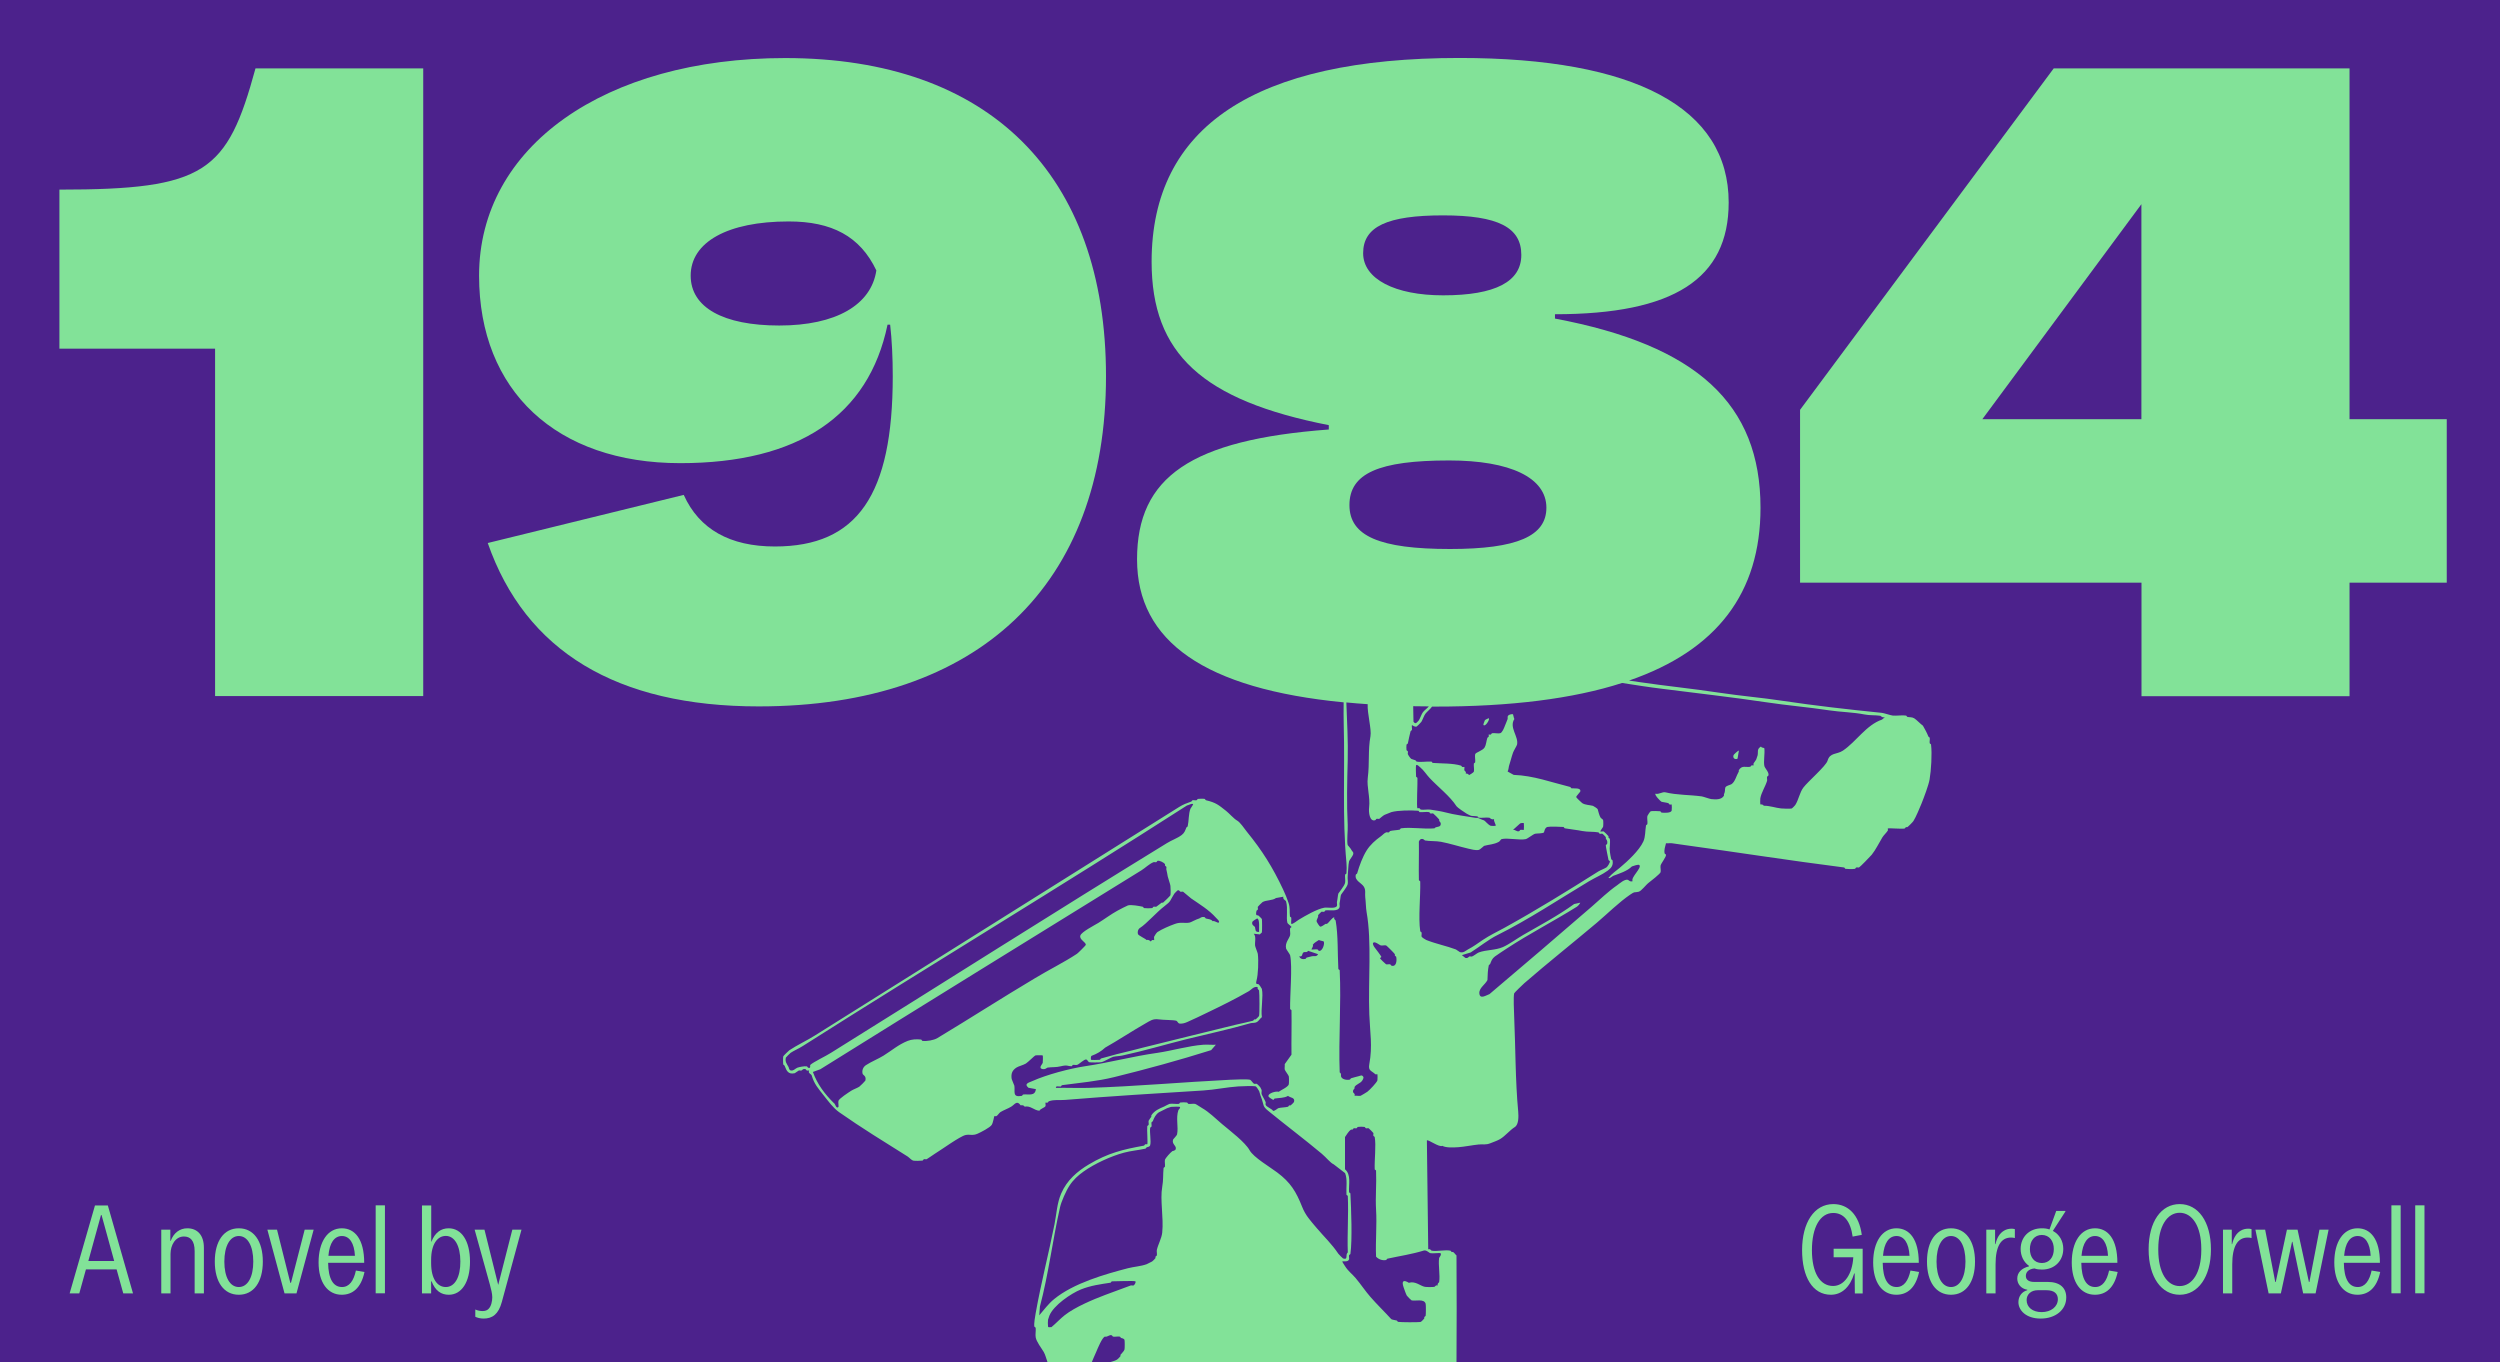 <svg xml:space="preserve" style="enable-background:new 0 0 2592 1412.6;" viewBox="0 0 2592 1412.6" y="0px" x="0px" xmlns:xlink="http://www.w3.org/1999/xlink" xmlns="http://www.w3.org/2000/svg" id="Calque_1" version="1.0">
<style type="text/css">
	.st0{fill:#4C228C;}
	.st1{fill:#82E298;}
</style>
<rect height="1412.6" width="2592" class="st0"></rect>
<g>
	<path d="M2002.1,771.9c-0.1-0.5-1.3-0.9-1.4-1.4c-0.3-1.7,0.4-4,0-5.6c-0.1-0.5-1.2-0.8-1.4-1.4
		c-1.6-4.1-3.7-7.7-5.6-11.1c-2.7-1.9-6.6-6.2-9.1-7.7c-2.4-1.4-4.7-0.9-7-1.4c-0.5-0.1-0.9-1.3-1.4-1.4c-4.2-0.6-9.5,0.4-13.9,0
		c-2-0.2-9.1-2.6-11.1-2.8c-34.6-3.5-69.1-7.4-103.1-12.5c-21.7-3.3-43.8-5.1-65.5-8.4c-27.7-4.2-55.9-7-83.6-11.1
		c-3.3-0.5-6.7-1-10-1.5c91.3-31.5,136.3-91,136.3-179.1c0-107.9-66-168.5-213.1-196.2v-4.5c123,0,180.1-36.6,180.1-115.9
		c0-98.1-97.2-149.8-279.1-149.8c-212.2,0-319.2,71.3-319.2,211.3c0,95.4,52.6,143.6,183.7,169.4v4.5
		c-142.7,10.7-198.8,49-198.8,134.6c0,85.4,70.6,134.3,214.2,148.3c-0.1,8-0.1,16.1,0.1,24.1c1.3,46.4-1.6,95.7,2.8,142.1
		c0.3,3.1,0.3,8,0,11.1c0,0.5-1.3,0.9-1.4,1.4c-0.3,2.6,0.5,6,0,8.4c-0.7,3.3-6.8,10.5-7,11.1c-0.6,2.1-0.7,5.4-1.4,8.4
		c-0.3,1.2,0.3,3,0,4.2c-1,3.6-10,1.5-13.2,2.1c-7.6,1.4-19.4,8.2-26.5,12.5c-1.3,0.8-6.7,5.2-7.7,4.2c-0.4-0.4,0.2-4.7,0-6.3
		c-0.1-0.5-1.3-0.9-1.4-1.4c-0.6-5.7,0.4-8.2-1.4-13.9c-1.2-3.7-3.8-10.2-5.6-13.9c-11-23.3-21.5-40.1-37.6-59.9
		c-3.2-4-6.8-9.8-10.4-11.8c-2.9-1.6-8.2-7.5-11.1-9.8c-7.9-6.2-10.4-8.6-20.9-11.1c-0.6-0.1-0.9-1.3-1.4-1.4c-1.6-0.3-5.3-0.2-7,0
		c-0.5,0.1-0.9,1.3-1.4,1.4c-1.3,0.3-3-0.3-4.2,0c-0.5,0.2-0.8,1.2-1.4,1.4c-4.1,1.4-8.6,3.1-12.5,5.6
		c-126.7,79.6-250.6,157.3-377.6,236.9c-8.2,5.2-18.2,9.8-26.5,15.3c-0.8,0.6-6.2,5.8-6.3,6.3c-0.3,1.1-0.3,7.1,0,8.4
		c0.1,0.5,1.2,0.8,1.4,1.4c2.1,5.3,3.7,9.2,10.5,7.7c0.5-0.1,3.4-2.5,4.2-2.8c0.8-0.3,1.9,0.3,2.8,0c0.7-0.2,1.5-2.2,4.2-1.4
		c0.5,0.2,0.8,1.2,1.4,1.4c0.8,0.3,1.8-0.2,2.1,0c0.3,0.3-0.4,1.4,0,2.1c0.5,1,2.6,2.1,2.8,2.8c2.7,9.2,6.7,13.5,12.5,20.9
		c4.8,6,9.8,13,16,17.4c22.6,15.9,47.7,31.3,71.1,46c1.3,0.8,4,3.8,5.6,4.2c1.7,0.4,8,0.3,9.8,0c0.5-0.1,0.8-1.2,1.4-1.4
		c0.8-0.3,1.9,0.2,2.8,0c0.5-0.1,6.9-4.7,8.4-5.6c6.6-4,26.3-18.3,32-19.5c4.5-1,7.2,1,12.5-1.4c3.2-1.4,12.8-6.3,14.6-9.1
		c1.5-2.3,2.4-8.7,2.8-9.1c0.3-0.3,1.4,0.4,2.1,0c1.4-0.8,2.7-3.2,4.2-4.2c3-1.9,8.1-3.7,11.1-5.6c3.8-2.3,5.8-7,9.8-1.4
		c1.9-0.2,3.1-0.2,4.2,1.4c5.9-1.4,9.9,4,15.3,4.2c1-2.2,5.8-3.2,6.3-4.9c0.3-1-0.3-3.2,0-3.5c0.2-0.2,1.3,0.3,2.1,0
		c0.6-0.2,0.8-1.2,1.4-1.4c5.5-2,10.8-0.9,16.7-1.4c47.5-3.9,95.3-6.8,143.5-9.8c11.5-0.7,24.9-3.5,36.2-4.2
		c3.7-0.2,15.4-0.7,18.1,0c0.6,0.2,3.3,4.3,3.5,4.9c1,3.8,1.6,5,2.8,8.4c2,5.7,0.7,7.3,6.3,11.8c18.2,14.9,37.9,29.7,55.7,44.6
		c4.8,4,9,9.6,12.5,11.1l11.8,9.1c2.6,6.5,1,14.8,1.4,22.3c0,0.5,1.4,0.9,1.4,1.4c0.9,19.3-0.7,39.2,0,58.5c-3,2.6,0.9,8-4.9,6.3
		c-0.3-0.1-4.4-4.2-4.9-4.9c-6.7-10.1-14.6-17.4-22.3-26.5c-6.5-7.7-11.7-13.1-15.3-22.3c-6.2-15.6-11.9-25.1-25.8-35.5
		c-7.4-5.6-24.5-15.6-28.6-23c-4.7-8.4-19.8-19.8-28.6-27.2c-7.1-6-13.2-12.3-20.9-16.7c-1.5-0.8-6-4-7-4.2c-2-0.4-4.8,0.3-7,0
		c-0.5-0.1-0.9-1.3-1.4-1.4c-1.7-0.3-5.3-0.3-7,0c-0.5,0.1-0.9,1.3-1.4,1.4c-3.1,0.3-6.9-0.5-9.8,0c-0.6,0.1-4.5,2.3-5.6,2.8
		c-5,2.1-10.1,4.3-13.2,9.1c-0.2,0.3,0.2,1,0,1.4c-0.6,0.9-2.6,3.6-2.8,4.2c-0.3,1.2,0.3,2.9,0,4.2c-0.1,0.5-1.3,0.9-1.4,1.4
		c-0.5,3.2,0.7,18.1,0,18.8c-0.2,0.2-1.3-0.3-2.1,0c-0.6,0.3-0.9,1.3-1.4,1.4c-21.5,3.9-37.2,7.6-57.1,19.5
		c-12.1,7.2-22.7,16.4-28.6,30c-4.5,10.3-4.8,21.2-7,32.1c-6.1,30.6-14,61.1-19.5,92c-0.6,3.5-1.9,10.7-1.4,13.9
		c0.1,0.5,1.3,0.9,1.4,1.4c0.3,3.1-0.5,6.9,0,9.8c0.9,4.9,5.8,10.9,8.4,15.3c1.7,3,2.7,7.4,4,10.9h45.6c1.3-3.6,3.5-7.9,4.7-10.9
		c1.4-3.3,6.2-15.2,9.1-16c2.7,0.7,4.4-2.2,7-1.4c0.6,0.2,0.9,1.3,1.4,1.4c2.1,0.4,5-0.4,7,0c0.5,0.1,0.8,1.1,1.4,1.4
		c0.7,0.3,3,0.4,3.5,2.1c0.3,1.2,0.3,8.4,0,9.8c-0.3,1.6-3.2,4.2-4.2,5.6c-0.2,0.3,0.2,1.1,0,1.4c-0.7,0.9-2.6,2.9-3.5,3.5
		c-2.3,1.5-6.2,2.2-8.9,3.2h360.8c0.2-37.1,0.3-74.1,0-111.2c-1.2-0.9-2.3-2.8-3.5-3.5c-0.3-0.2-1,0.2-1.4,0
		c-0.6-0.3-0.9-1.3-1.4-1.4c-5.2-1.2-13.9,1-19.5,0c-0.5-0.1-1.2-2.2-3.5-1.4l-1.4-112.9c1.3-1.3,12.7,7.4,16,5.6
		c3.9,2.2,11.7,1.7,16.7,1.4c5.9-0.4,14.9-2.2,20.9-2.8c5.3-0.5,7.4,0.7,12.5-1.4c2.8-1.1,7.3-2.7,9.8-4.2
		c5.5-3.3,9.9-9.1,15.3-12.5c4.1-2.6,3.9-11.1,3.5-16c-3-31.5-2.8-67.1-4.2-98.9c-0.2-4.8-0.9-20.3,0-23.7
		c0.2-0.7,8.9-9.1,10.5-10.5c24.4-21.2,50.2-41.6,75.2-62.7c11.3-9.6,22.9-21.2,34.8-29.3c5-3.4,3.5-1.7,8.4-2.8
		c3.1-0.7,7.4-7.1,11.1-9.8c1.8-1.3,11.4-8.9,11.8-10.5c0.5-1.8-0.4-5,0-7c0.5-2.1,6.1-9.2,5.6-11.1c-0.2-0.6-1.3-0.9-1.4-1.4
		c-0.8-3.6,0.6-7.1,1.4-10.5c2,0.2,4.4-0.3,6.3,0c3,0.5,6.2,0.9,9.8,1.4c56.1,7.7,112,16.5,168.6,23.7c0.5,0.1,0.9,1.3,1.4,1.4
		c2.4,0.3,7.6,0.4,9.8,0c0.5-0.1,0.8-1.2,1.4-1.4c0.8-0.3,1.9,0.2,2.8,0c0.9-0.3,11.8-11.5,13.2-13.2c4.2-5.2,7.6-12.4,11.1-18.1
		c1.2-2,4.5-5.1,5.6-7c0.4-0.7-0.3-1.8,0-2.1c0.7-0.7,14.4,0.7,17.4,0c0.5-0.1,0.8-1.1,1.4-1.4c0.4-0.2,1.1,0.2,1.4,0
		c1-0.6,5.6-5.2,6.3-6.3c2.4-3.6,6.6-13.7,8.4-18.1c2.6-6.5,7.4-19.2,8.4-25.1C2002.2,798.9,2003.3,781.6,2002.1,771.9z
		 M1298.4,955.8c0.2-0.7,4.6-3.5,4.9-3.5c3.1-0.1,1.9,11.5,2.1,13.9c-4.5,0.4-3.5-2.6-4.2-4.9
		C1300.8,960.1,1297.4,959.4,1298.4,955.8z M1294.9,1027.6c2.5-1.4,4.8-5.2,9.1-4.2c-0.8,2.2,1.3,2.9,1.4,3.5
		c0.5,2.9,0.6,24.3,0,26.5c-0.1,0.2-2.9,3.2-3.5,3.5c-0.3,0.2-1-0.2-1.4,0c-0.6,0.3-0.9,1.3-1.4,1.4c-5.8,1.6-12.3,2.8-18.1,4.2
		c-32.1,7.9-64.1,15.7-96.1,23.7c-7.2,1.8-14.7,3.9-22.3,5.6c-6.8,1.5-13.6,3.8-20.9,5.6c-0.6,0.1-0.9,1.3-1.4,1.4
		c-1.3,0.2-8.7,0.3-9.1,0c-0.2-0.2-0.6-3.7,0.7-4.2c5.2-1.9,9.9-4.6,13.9-8.4c13.5-7.6,27.7-17.1,41.8-25.1c5-2.8,7.6-5.1,13.9-4.2
		c4.9,0.7,14.9,0.5,18.1,1.4c0.8,0.2,2,2.6,2.8,2.8c2.6,0.7,6.2-0.4,8.4-1.4c6.9-3,14.3-6.6,20.9-9.8
		C1266.5,1042.8,1280.7,1035.8,1294.9,1027.6z M1260.8,951.6c0.8,0.9,4.2,3.6,2.8,4.9c-1,0.9-4.4-2.3-6.3-1.4
		c-1.7-2.3-4.8-2.1-7-2.8c-0.6-0.2-0.9-1.3-1.4-1.4c-3.4-0.8-4.4,1.1-5.6,1.4c-3.5,1-8.1,3.8-9.8,4.2c-5.2,1.1-9-0.9-15.3,1.4
		c-5.6,2-13.3,5.3-18.1,8.4c-0.9,0.6-3.2,4-3.5,4.9c-0.3,1,0.3,3.2,0,3.5c-0.2,0.2-1.3-0.3-2.1,0c-0.6,0.2-1,1.4-1.4,1.4
		c-0.2,0-2.1-2.4-4.2-1.4c-1.2-1.5-8.6-4.7-9.1-6.3c-0.6-2.3,0-4.9,2.1-6.3c6.6-4.1,17.2-16.3,25.1-22.3c8-6.1,5.6-5.7,10.5-13.2
		c0.4-0.6,3.2-3.4,3.5-3.5c1.8-0.5,2.1,1.2,2.8,1.4c0.8,0.3,1.9-0.2,2.8,0c0.5,0.2,6.8,5.9,8.4,7
		C1243.4,937.3,1253.6,943.4,1260.8,951.6z M840,1104.2c-0.2,0.2,0.9,4.1-2.1,2.8c-0.6-0.3-0.9-1.3-1.4-1.4
		c-2.4-0.4-7.6,0.6-9.8,1.4c-2.1,0.8-4.1,3.6-7,2.8c-1.7-0.5-1.8-3-2.1-3.5c-1.8-3.2-3.9-5.6-2.8-9.8c0.1-0.3,4.2-4.4,4.9-4.9
		c3.4-2.3,9-4.7,12.5-7c132.3-84,266-164.4,398.5-249.5c1.6-0.1,4.9-2.5,6.3-1.4c0.4,0.4-2.5,4.1-2.8,4.9c-2,5.5-1.5,12.3-2.8,18.1
		c-0.1,0.5-1.2,0.8-1.4,1.4c-1.3,3.2-1.9,5.4-4.9,7.7c-4.3,3.3-10.4,5.3-15.3,8.4c-116.9,71.7-231.8,144.8-348.3,217.4
		C856.6,1094.8,843,1101.2,840,1104.2z M971.7,1076.4c-3.4,2-10.8,3.4-15.3,2.8c-0.5-0.1-0.9-1.3-1.4-1.4c-5.1-0.5-9.6-0.3-13.9,1.4
		c-9.6,3.8-16.4,9.9-25.1,15.3c-5.3,3.3-12.8,6.3-18.1,9.8c-3,1.9-4.5,5.5-3.5,9.1c0.4,1.3,4.1,2.2,2.8,7c-0.1,0.4-5.4,5.7-6.3,6.3
		c-2,1.3-6.2,2.8-8.4,4.2c-2.7,1.8-12.6,8.1-13.2,10.5c-0.4,1.5,0.4,5.8,0,6.3c-2.4,2.5-3.1-3.4-4.9-4.2c-9.4-9.3-17-19.4-21.6-32.1
		l7.7-2.8c110.2-68.8,221.4-137.3,333-206.3c4-2.5,8.1-6.7,12.5-8.4c0.8-0.3,1.9,0.3,2.8,0c0.6-0.2,0.8-1.2,1.4-1.4
		c1.9-0.6,6.5,1.7,7.7,3.5c0.2,0.3-0.2,1,0,1.4c0.3,0.6,1.2,0.8,1.4,1.4c0.3,0.8-0.3,1.9,0,2.8c0.8,2.9,0.8,4.1,1.4,7
		c0.4,2,2.6,8,2.8,9.8c0.2,2,0.4,8.2,0,9.8c-0.1,0.5-6.7,7-7.7,7.7c-0.3,0.2-1.1-0.2-1.4,0c-1.2,0.8-5.2,4.1-5.6,4.2
		c-0.9,0.2-2-0.3-2.8,0c-0.6,0.2-0.9,1.3-1.4,1.4c-1.8,0.3-6.5,0.3-8.4,0c-0.5-0.1-0.9-1.3-1.4-1.4c-3.9-0.8-11.4-2.3-15.3-1.4
		c-0.6,0.1-9.6,4.7-11.1,5.6c-6.4,3.5-13.5,8.8-19.5,12.5c-3.9,2.4-17.7,9.4-18.8,13.2c-1.3,4.4,6.3,6.9,5.6,9.8
		c-0.2,0.6-8,8.4-9.1,9.1c-13.1,8.7-29.7,16.9-43.2,25.1C1039.3,1034.3,1005.9,1055.8,971.7,1076.4z M1341.6,1142.6
		c-0.1,0.3-2.9,3.2-3.5,3.5c-0.3,0.2-1-0.2-1.4,0c-0.6,0.3-0.9,1.3-1.4,1.4c-2.5,0.7-7.2,0.7-9.8,1.4c-1,0.3-4,3.3-5.6,2.8
		c-1.4-2.3-7-4-7.7-6.3c-0.3-0.9,0.3-2,0-2.8c-0.8-2.1-3.7-6.7-4.2-8.4c-0.3-1.2,0.3-3,0-4.2c0-0.2-1.2-2.5-1.4-2.8
		c-0.3-0.5-3.2-3.4-3.5-3.5c-0.9-0.2-1.9,0.2-2.8,0c-1-0.3-3.2-3.9-4.2-4.2c-3-0.8-16.7-0.2-20.9,0c-48.5,2.4-97.8,6.9-146.3,8.4
		c-11.4,0.3-22.8-0.2-34.1,0c-0.3-2.6,3.1-1.1,4.9-1.4c0.5-0.1,0.9-1.3,1.4-1.4c18.6-2.5,36.6-4,54.3-8.4
		c33.6-8.3,66.6-17.3,100.3-27.9l4.9-5.6c-4.4,0.2-8.9-0.3-13.2,0c-15.6,1.2-32.2,6.2-47.4,8.4c-25.7,3.6-49.5,10.1-75.2,13.9
		c-15.8,2.4-39.6,8.7-54.3,15.3c-3.4,1.6-9.3,2.6-4.2,7l7.7,1.4c-0.8,7.8-8,4.9-13.2,5.6c-0.5,0.1-0.9,1.3-1.4,1.4
		c-10.1,1.8-6.8-4.3-7.7-10.5c-0.1-0.7-2.7-6.2-2.8-7c-0.8-5.3,0.4-8.9,4.9-11.8c2.1-1.4,7.1-2.6,9.8-4.2c2.1-1.3,9.1-8.2,9.8-8.4
		c0.9-0.3,7.4-0.3,7.7,0s0.2,6.6,0,7.7c-0.2,1.1-4.7,5.2-0.7,6.3c3.3,0.9,5-1.3,5.6-1.4c4.9-0.7,8.8-0.1,13.9-1.4c7-1.7,7,0,11.1,0
		c0.5,0,0.9-1.3,1.4-1.4c1.3-0.2,3,0.3,4.2,0c2.4-0.6,7.4-6.2,9.8-5.6c0.8,0.2,2,2.6,2.8,2.8c1.5,0.4,10.7,0.3,12.5,0
		c3.1-0.5,10.1-5,12.5-5.6c3.1-0.7,6.2-0.6,9.8-1.4c22.6-4.9,43.7-11.2,65.5-16.7c22.5-5.6,44.8-10.3,66.9-16.7
		c1.9-0.6,4.5,0.1,7-1.4c1.6-1,3.2-3.7,4.9-4.9c-1.2-8.5,1.7-21.5,0-29.3c-0.1-0.5-2.7-4.4-3.5-4.9c-0.9-0.5-3.3,1-2.1-3.5
		c1.8-6.5,2.3-20.4,1.4-27.9c-0.1-1.1-2.7-7.3-2.8-8.4c-0.5-4,1.4-9.4-1.4-12.5l6.3,0.7c0.5-0.8,1.9-1.5,2.1-2.1
		c0.3-1.2,0.3-12.7,0-13.9c-0.1-0.2-3-3.2-3.5-3.5c-1.4-0.8-3.3,1-2.1-4.9c0.1-0.5,1.2-0.8,1.4-1.4c0.3-0.8-0.2-1.9,0-2.8
		c0.1-0.3,4.2-4.5,4.9-4.9c3.7-2.2,10.4-1.5,13.9-4.2l7.7-1.4c-1,2.7,2.5,3.7,2.8,4.9c2.1,7.5-0.1,16.7,1.4,22.3
		c0.3,0.9,4.2,3.5,4.2,4.2c0,0.5-1.3,0.9-1.4,1.4c-0.4,2.1,0.4,5,0,7c-0.8,3.7-5.5,7.8-4.2,13.9c0.3,1.2,3.9,5.8,4.2,7
		c2.5,11.8-0.3,41.5,0,55.7c0,0.5,1.4,0.9,1.4,1.4c0.3,15.3-0.2,30.7,0,46l-7,9.8c0.2,1.8-0.3,4,0,5.6c0.3,1.2,3.9,5.8,4.2,7
		c0.3,1.3,0.3,7.2,0,8.4c-0.8,2.8-8.1,5.9-10.5,7.7c-2.4-1-11.6,1.5-10.5,4.9c0.2,0.7,4.6,3.5,4.9,3.5c0.5,0,0.9-1.3,1.4-1.4
		c4.6-0.8,10.1-0.4,13.9-2.8C1337.7,1138.3,1343.1,1137.7,1341.6,1142.6z M1175.1,1332.8c-0.9,0.2-2-0.3-2.8,0
		c-8.5,3.1-17.8,6.5-26.5,9.8c-12.7,4.8-31,12.5-41.8,20.9c-4.5,3.5-9.4,8.8-13.9,12.5c-1.3-0.2-3.3,0.7-3.5-0.7
		c-0.2-1.8-0.3-5.3,0-7c0-0.2,1.2-3.6,1.4-4.2c4.2-10.6,22.3-23,32.7-27.2c10.2-4.1,20.2-5.4,30.7-7c0.5-0.1,0.9-1.4,1.4-1.4
		c3.6,0,23.5-0.8,24.4,0C1178,1329.3,1176.3,1332.5,1175.1,1332.8z M1221.8,1150.9c-2.9,8.3,0.2,17.5-1.4,25.1
		c-0.3,1.5-4.1,5.1-4.2,5.6c-1.4,4.9,3.8,6.2,2.8,9.8c-0.5,1.7-3.2,1.9-3.5,2.1c-2,1.4-7.3,7.3-7.7,9.1c-0.4,2,0.3,4.8,0,7
		c-0.1,0.5-1.3,0.9-1.4,1.4c-0.7,7.2-0.1,12.3-1.4,19.5c-2.4,13.7,1.6,31.8,0,47.4c-0.6,6-4.4,12.5-5.6,18.1c-0.3,1.7,0.4,4,0,5.6
		c-0.1,0.5-1.1,0.8-1.4,1.4c-0.2,0.4,0.2,1.1,0,1.4c-0.4,0.7-2.8,3-3.5,3.5c-0.5,0.3-4.8,2.5-5.6,2.8c-5.9,2.2-13.3,2.6-19.5,4.2
		c-23.4,6.1-56.3,15.4-76.6,32.1c-5.9,4.8-10.6,11.3-15.3,16.7l0.7-9.1c9-33.8,13.1-68.8,20.9-103.1c1.3-5.7,6.2-16.9,9.8-22.3
		c3.8-5.9,8.9-10.6,14.6-14.6c11.3-8.1,28.6-16,41.8-19.5c7.3-2,14.8-2.5,22.3-4.2c0.5-0.1,0.8-1.1,1.4-1.4c0.7-0.3,3-0.4,3.5-2.1
		c1.2-4.2-0.7-13,0-18.1c0.1-0.5,1.3-0.8,1.4-1.4c0.3-1.3-0.3-3,0-4.2c0.1-0.5,1.2-0.8,1.4-1.4c1.3-3.5,3-6.9,6.3-9.1
		c0.8-0.5,7.2-3.7,8.4-4.2c0.8-0.3,3.9-1.4,4.2-1.4c1.3-0.2,8.7-0.3,9.1,0C1224.3,1148.5,1221.9,1150.6,1221.8,1150.9z
		 M1465.2,732.2c5.3,0.1,10.8,0.2,16.2,0.2c-1.7,2.1-4.5,3.9-6.1,6c-1.5,2-2.8,6.1-4.2,8.4c-0.4,0.6-2.2,2.4-2.8,2.8
		c-1.4,0.8-2.8-1.2-2.8-1.4C1465.6,744.7,1465.1,737.4,1465.2,732.2z M1496.2,223.3c57.1,0,81.1,12.5,81.1,41
		c0,27.6-26.7,41.9-81.1,41.9c-49.9,0-82.9-16.9-82.9-43.7C1413.3,234.9,1438.3,223.3,1496.2,223.3z M1502.5,477.4
		c63.3,0,100.8,17.8,100.8,49c0,29.4-30.3,42.8-99.9,42.8c-73.1,0-104.3-13.4-104.3-45.5C1399.1,490.8,1429.4,477.4,1502.5,477.4z
		 M1360.4,991.4c-1.6,0.4-3.6,0.9-5.6,1.4c-0.5,0.1-0.8,1.3-1.4,1.4c-2.5,0.6-5.6,0.1-6.3-2.8c4,1.3,2.3-3.5,4.9-4.2
		c1.4-0.4,3,0.7,4.2-1.4l10.4,3.5C1364.9,992.4,1362.6,990.9,1360.4,991.4z M1367.4,985.8c-0.6-0.2-0.9-1.3-1.4-1.4
		c-1.6-0.4-5.8,0.4-6.3,0c-0.3-0.3,2.4-3.2,1.4-4.9c1.8-2.5,4.2-3.3,6.3-4.9c1,0.6,4.7,1.2,4.9,1.4
		C1373.9,977.7,1371.2,986.8,1367.4,985.8z M1390.4,1116.1c-0.4-1.4,0.7-3-1.4-4.2c-1.3-35,1.7-71.1,0-105.9c0-0.5-1.4-0.9-1.4-1.4
		c-0.9-16.2-0.1-34.8-2.8-50.2c-0.1-0.5-2.2-1.2-1.4-3.5c-3.1,1.2-5.1,5.3-7.7,7c-0.3,0.2-1-0.2-1.4,0c-1.4,0.8-4.2,3.2-5.6,2.8
		c-0.6-0.2-3.3-4.2-3.5-4.9c-0.8-2.6,2.1-4.3,1.4-7c0.1-0.2,3.2-3.4,3.5-3.5c0.9-0.2,2,0.3,2.8,0c0.6-0.2,0.9-1.3,1.4-1.4
		c3.9-0.7,13.2,1.8,14.6-3.5c0.3-1.2-0.3-2.9,0-4.2c0.7-2.9,0.8-6.2,1.4-8.4c0.2-0.7,6.2-7.8,7-11.1c0.5-2.3-0.3-5.8,0-8.4
		c0.5-4.1,0.5-11.2,1.4-15.3c0.3-1.2,3.8-5.5,4.2-7c0.8-2.7-0.9-3.1-1.4-4.2c-1.1-2.4-4.1-5.2-4.2-5.6c-1.1-4.1,0.3-15.5,0-20.9
		c-1.1-22.1-0.6-44.9,0-66.9c0.5-20.3-0.7-40.1-1.4-60.1c7.2,0.7,14.6,1.3,22.1,1.8c-0.5,9.6,4.2,26.1,2.9,33.2
		c-2.7,14.8-0.8,27.7-2.8,43.2c-1.2,9.3,2.7,20.1,1.4,30.7c-0.6,4.4,0.3,15.1,6.3,13.2c0.6-0.2,0.8-1.2,1.4-1.4
		c0.8-0.3,1.9,0.2,2.8,0c0.4-0.1,3.9-3.5,5.6-4.2c0.9-0.4,6.3-2.6,7-2.8c6.9-1.9,20-2,27.9-1.4c0.5,0,0.9,1.3,1.4,1.4
		c3.1,0.3,6.9-0.5,9.8,0c0.5,0.1,0.8,1.2,1.4,1.4c0.8,0.3,1.9-0.3,2.8,0c0.4,0.1,5.8,5.5,6.3,6.3c0.2,0.3-0.2,1,0,1.4
		c0.5,1.1,2.1,1.5,1.4,4.2c-0.7,2.6-5,1.4-6.3,3.5c-10.8,1.1-24.4-1.5-34.8,0c-0.5,0.1-0.9,1.3-1.4,1.4c-2.8,0.6-7.2,0.7-9.8,1.4
		c-0.5,0.2-0.8,1.2-1.4,1.4c-0.9,0.3-2-0.3-2.8,0c-2.1,0.8-3.8,3-5.6,4.2c-5.5,3.9-11,8.8-14.6,14.6c-4.2,6.7-7.5,15.7-9.8,23.7
		c-0.2,0.6-1.3,0.9-1.4,1.4c-1.5,6.2,5.8,8.3,8.4,12.5c2.2,3.7,0.9,7.1,1.4,11.1c0.6,4.4,0.6,10.7,1.4,15.3
		c5.5,30.6,1.5,71.5,2.8,105.9c0.7,19.1,3.5,32.5,0,51.6c-1.3,7.1,2,6.5,6.3,10.5c0.7,0.4,1.8-0.3,2.1,0c0.2,0.2,0.2,5.3,0,6.3
		c-0.5,2.1-8,10-10.4,11.8c-0.5,0.4-6.6,4.1-7,4.2c-1.8,0.4-4.3-0.3-6.3,0c0.8-2.3-1.2-2.8-1.4-3.5c-0.8-2.7,0.9-3.1,1.4-4.2
		c0.2-0.4-0.2-1.1,0-1.4c1.7-2.9,5.7-3.6,7.7-6.3c0.7-0.9,2-3.2,1.4-4.2c-1.5-2.5-3-1.1-4.9-0.7c-2.7,0.6-5.1,1.4-7.7,2.1
		c-0.6,0.1-0.9,1.3-1.4,1.4C1396.5,1120.1,1391.3,1119.2,1390.4,1116.1z M1550.6,856.2c-0.2,0.2-4,0.2-4.9,0c-2.4-0.6-6.1-5.3-7-5.6
		c-2.2-0.6-6.6-2.8-7-2.8c-0.8,0,0.1,0.5-2.8,0c-10-1.7-21.1-3-30.7-5.6c-3.2-0.9-10.7-2.2-15.3-2.8c-3.1-0.4-6.9,0.5-9.8,0
		c-0.5-0.1-0.8-1.1-1.4-1.4c-0.8-0.3-1.8,0.2-2.1,0c-1.1-1.1,0.3-26.5,0-31.4c0-0.5-1.3-0.9-1.4-1.4c-0.2-1.9-0.4-11.4,0-11.8
		c1.1-1.2,3.3,1.4,4.2,2.1c4,3.3,6.8,8,9.8,11.1c8.8,9.4,21.3,19,27.9,29.3c0.9,1.4,8.5,6.5,10.5,7.7c5.7,3.4,5.6,2,11.1,2.8
		c0.5,0.1,0.9,1.3,1.4,1.4c3.5,0.4,7.7-0.5,11.1,0c0.4,0.1,2.3,2.5,4.9,1.4C1548.2,851.2,1551.5,855.4,1550.6,856.2z M1425.2,982.3
		c-1-1.3-2.4-3.9-1.4-4.9c1.7-1.7,6.7,2.6,7.7,2.8c1.6,0.4,4.1-0.4,5.6,0c0.6,0.2,8.5,8.1,9.1,9.1c0.2,0.3-0.2,1,0,1.4
		c0.3,0.6,1.3,0.9,1.4,1.4c0.8,3.7,0.2,10.7-4.9,9.1c-0.6-0.2-0.9-1.3-1.4-1.4c-1.2-0.3-3,0.3-4.2,0c-0.4-0.1-6.3-5.8-6.3-6.3
		c0-0.5,1.4-0.9,1.4-1.4C1432.2,991.4,1426.3,983.7,1425.2,982.3z M1483.1,1299.3c2.1,0.5,9.9-0.5,10.4,0c1.5,1.5-1.4,4.6-1.4,4.9
		c-1.1,7.5,1.2,17.8,0,25.1c-0.1,0.5-2.2,1.3-1.4,3.5c-2.2-0.8-2.9,1.3-3.5,1.4c-2,0.3-7.8,0.3-9.8,0c-4.7-0.8-9.9-6.3-16.7-4.2
		c-5.6-3.4-7.6-1.9-5.6,4.2c0.8,2.4,2.6,7.6,3.5,9.1c0.4,0.7,4.5,4.8,4.9,4.9c3.6,1,13.1-2,14.6,3.5c0.4,1.3,0.3,11.1,0,12.5
		c-0.1,0.5-1.1,0.8-1.4,1.4c-0.2,0.4,0.2,1.1,0,1.4c-0.3,0.5-3.2,3.4-3.5,3.5c-2,0.6-21.1,0.5-23.7,0c-0.5-0.1-0.8-1.2-1.4-1.4
		c-1.6-0.5-3.8-0.5-5.6-1.4c-7-7.7-14.8-15.2-21.6-23c-5.2-5.9-10.3-13.6-15.3-19.5c-4-4.7-7.8-7.2-11.1-12.5
		c-0.6-1-3.1-4.6-2.8-4.9c0.5-0.4,6.1,1,7-2.1c0.3-1.2-0.3-2.9,0-4.2c0.1-0.6,1.3-0.9,1.4-1.4c2.1-14.6,0.8-46.9,0-62.7
		c0-0.5-1.4-0.9-1.4-1.4c-0.5-8.2,2.4-18-4.2-23.7v-33.4c1.7-2.2,3.5-6,6.3-7.7c0.3-0.2,1,0.2,1.4,0c0.6-0.3,0.8-1.2,1.4-1.4
		c0.8-0.3,1.9,0.3,2.8,0c0.6-0.2,0.9-1.3,1.4-1.4c1.5-0.3,5.5-0.3,7,0c0.5,0.1,0.8,1.2,1.4,1.4c0.8,0.3,1.9-0.3,2.8,0
		c0.3,0.1,4.8,4.5,4.9,4.9c0.3,0.9-0.3,2,0,2.8c0.2,0.6,1.3,0.9,1.4,1.4c1.6,8.7-0.4,23.7,0,33.4c0,0.5,1.4,0.9,1.4,1.4
		c0.6,14.2-0.8,27.2,0,40.4c1,15.9-0.7,32.7,0,48.8c2.7,2.9,6.6,4.2,10.4,3.5c0.5-0.1,0.8-1.3,1.4-1.4c12.8-2.8,25.3-4.6,37.6-8.4
		C1479,1295.7,1481.5,1299,1483.1,1299.3z M1513.7,987.2c-0.5-0.1-3.4-2.5-4.2-2.8c-9.5-3.6-20.7-5.8-30.7-9.8
		c-0.9-0.3-4.7-2.8-4.9-3.5c-0.3-1.2,0.3-2.9,0-4.2c-0.1-0.6-1.3-0.9-1.4-1.4c-2.1-14.2,0.4-36.2,0-51.6c0-0.5-1.4-0.9-1.4-1.4
		c-0.3-13,0.2-26,0-39c-0.4-1.2,1.3-3.3,2.1-3.5c2.7-0.8,3.8,1.3,4.2,1.4c5,0.9,11.4,0.4,16.7,1.4c9,1.7,18.9,4.9,27.9,7
		c3.2,0.7,7.7,2.1,11.1,1.4c1.5-0.3,5.1-4,5.6-4.2c5.2-1.5,10-1.3,15.3-4.2c1-0.5,2.1-2.6,2.8-2.8c6-1.6,18.5,1.4,25.1,0
		c1.9-0.4,7.8-5.2,9.8-5.6c2-0.4,7.8-0.1,9.1-1.4c0.2-0.2,0.7-4.8,3.5-5.6c2-0.6,14-0.3,16.7,0c0.5,0.1,0.9,1.3,1.4,1.4
		c6.1,1.1,12.2,1.6,18.1,2.8c5.6,1.1,11.7,0.5,16.7,1.4c0.5,0.1,0.8,1.2,1.4,1.4c0.8,0.3,1.9-0.2,2.8,0c0.2,0.1,3.2,2.9,3.5,3.5
		c0.2,0.3-0.2,1,0,1.4c0.8,1.7,2.1,2.4,1.4,5.6c-0.1,0.5-1.2,0.8-1.4,1.4c-0.2,0.8,2.3,12.9,2.8,15.3c0.1,0.5,1.2,0.8,1.4,1.4
		c0.3,1.2-2.3,5.5-3.5,6.3c-2.2,1.4-6.1,2.8-8.4,4.2c-31.5,19.9-65,40.6-97.5,58.5c-8,4.4-15,7.6-22.3,12.5
		c-5.5,3.7-9.7,6.9-15.3,9.8C1519.2,985.9,1517.5,988.1,1513.7,987.2z M1568.7,860.4l7-6.3c0.7-1,4-0.9,4.2-0.7c0.2,0.2,0.2,6.7,0,7
		c-0.3,0.3-2.5-0.3-3.5,0c-0.5,0.1-0.8,1.2-1.4,1.4C1572.4,862.6,1571.2,860,1568.7,860.4z M1951.2,746.1
		c-16.3,5.6-26.6,22.8-40.4,32.1c-6.4,4.3-13.5,1.8-16,10.5c-1.5,5.4-20.4,21.6-25.1,27.9c-3.9,5.2-4.8,12.5-8.4,18.1
		c-0.4,0.6-3.2,3.4-3.5,3.5c-1.7,0.5-8.8,0.2-11.1,0c-5.5-0.5-12.1-3-18.1-2.8c-0.7-1.8-3.4-1.3-3.5-1.4c-0.2-0.2-0.2-5.1,0-6.3
		c1-5.9,5.3-12.4,7-18.1c0.3-1.1-0.3-2.9,0-4.2c0.1-0.5,1.2-0.8,1.4-1.4c1-3.2-3.7-7.4-4.2-9.8c-1-4.8,0.6-12.7,0-18.1
		c-0.1-1.3-2.7-0.2-3.5-2.1c-4.6,2.8-2.7,5.4-3.5,9.1c0,0.2-1.1,3.4-1.4,4.2c-0.3,0.9-2.4,3.3-2.8,4.2c-0.3,0.8,0.2,1.8,0,2.1
		c-0.2,0.2-1.3-0.3-2.1,0c-0.6,0.3-0.9,1.3-1.4,1.4c-4.7,0.8-8.4-1.9-11.8,3.5c-0.2,0.3,0.2,1,0,1.4c-2.6,4.4-3.8,10.7-7.7,13.2
		c-1.5,0.9-5.7,1.5-6.3,3.5c-0.7,2.5,0.2,3.4-1.4,7c-0.2,0.4,0.2,1.1,0,1.4c-2.6,4.3-8.4,4-13.2,3.5c-1.7-0.2-8-2.5-9.8-2.8
		c-12.4-1.7-25.7-1.3-37.6-4.2c-3.5-0.8-6.7,2.4-10.4,1.4c-1.3,1.2,5.4,8.1,6.3,8.4c1.8,0.5,5.3,0.8,7,1.4c0.5,0.2,0.8,1.2,1.4,1.4
		c0.8,0.3,1.8-0.2,2.1,0c0.2,0.2,0.2,5.4,0,6.3c-0.7,2.7-7.7,2.4-10.5,2.1c-0.5-0.1-0.9-1.3-1.4-1.4c-2-0.2-8.2-0.4-9.8,0
		c-0.7,0.2-3.4,4.5-3.5,4.9c-0.5,2.3,0.4,5.8,0,8.4c-0.1,0.5-1.3,0.9-1.4,1.4c-1,5.6-0.5,11.8-2.8,16.7
		c-4.3,9.4-16.4,20.5-24.4,27.2c-4,3.3-8.2,6.1-11.8,10.5c1.4,1,4-1.7,4.9-2.1c6.3-2.4,14.3-4.7,19.5-9.8c1.6-0.5,6.6-2.4,7.7-1.4
		c2.9,2.9-9.2,12.8-7,16.7c-2.7,1-4-1.1-4.9-1.4c-3.2-1-8.5,3.7-11.1,5.6c-9.5,6.6-17.4,14.4-26.5,22.3
		c-34.9,30.2-70.8,60.9-105.9,90.6c-3.6,1.3-9.9,5.7-10.5-0.7c-0.5-5.7,6-9,8.4-13.9c0.1-4.9,0.4-10.8,1.4-15.3
		c0.1-0.5,1.2-0.8,1.4-1.4c1.3-3.2,1.9-5.4,4.9-7.7c3.1-2.3,8.8-5.9,12.5-8.4c23.2-15.2,48.8-28.4,72.5-43.2
		c1.1-0.7,3.1-2.8,3.5-4.2l-6.3,1.4c-16.7,12.1-35.2,21.9-52.9,32.1c-6.2,3.6-14.7,9.8-20.9,12.5c-7.9,3.5-17.3,2.7-25.1,5.6
		c-1.8,0.7-5.1,3.5-7,4.2c-0.8,0.3-1.9-0.3-2.8,0c-0.7,0.2-1.4,2.2-4.2,1.4l-3.5-2.8l9.1-2.8c9.3-5.9,18.4-13.4,27.9-18.1
		c32.6-16.3,63.6-37,94.8-55.7c6.2-3.7,13.8-6.9,19.5-11.1c3.8-2.8,5.8-5.6,4.9-10.5c-0.1-0.5-1.3-0.8-1.4-1.4
		c-1.1-4.9-2-10.2-1.4-13.9c0.2-1.5,0.3-5.6,0-7c-0.1-0.5-1.1-0.8-1.4-1.4c-0.2-0.4,0.2-1.1,0-1.4c-0.4-0.6-4.5-4.8-4.9-4.9
		c-1-0.3-3.1,0.3-3.5,0c-0.5-0.4,2.7-4.3,2.8-4.9c0.3-1.2,0.3-5.9,0-7c-0.2-0.7-2.3-1.8-2.8-2.8c-1.4-2.7-2-5.6-2.8-8.4
		c-0.2-0.7-4.3-3.3-4.9-3.5c-3.4-0.9-7.9-0.8-11.1-2.8c-0.7-0.4-6.3-5.8-6.3-6.3c0-1,4-5.1,4.2-5.6c1.3-4.5-6.9-3.1-9.1-3.5
		c-0.5-0.1-0.8-1.3-1.4-1.4c-19.9-4.9-37.6-11.7-58.5-12.5l-6.3-3.5c1-1.7,1-4.2,1.4-5.6c1.5-4.5,2.6-9.4,4.2-13.9
		c0.6-1.9,3.9-7.1,4.2-8.4c1.8-8.4-8.5-17.8-2.8-26.5c-0.6-1-1.2-4.7-1.4-4.9c-0.4-0.4-3,0-4.2,0.7c-2.2,1.4-1,2.9-1.4,4.2
		c-0.6,2-2.1,5-2.8,7c-0.8,2.1-2.7,7.1-4.9,7.7c-2.1,0.6-5.9-0.4-8.4,0c-0.5,0.1-0.8,1.1-1.4,1.4c-0.8,0.3-1.8-0.2-2.1,0
		c-0.2,0.2,0.3,1.3,0,2.1c-0.2,0.6-1.2,0.8-1.4,1.4c-1,2.8-1.2,7.1-2.8,9.8c-2.1,3.5-9.2,5.1-9.8,7c-0.6,2.1,0.3,5.8,0,8.4
		c-0.1,0.5-1.3,0.9-1.4,1.4c-0.3,2.5,0.6,6.3,0,8.4c-0.2,0.7-4.6,3.5-4.9,3.5c-0.2,0-1.4-2.2-3.5-1.4c0.8-2.3-1.2-2.8-1.4-3.5
		c-0.3-1,0.3-3.2,0-3.5c-0.2-0.2-1.3,0.3-2.1,0c-0.6-0.2-0.9-1.2-1.4-1.4c-8.7-2.6-19.7-2.1-29.3-2.8c-0.5,0-0.9-1.4-1.4-1.4
		c-4.5-0.3-11.5,0.9-15.3,0c-0.5-0.1-0.8-1.2-1.4-1.4c-0.9-0.4-3.6-1-4.2-1.4c-1-0.7-3.1-3.8-3.5-4.9c-0.3-0.8,0.3-1.9,0-2.8
		c-0.2-0.6-1.3-0.9-1.4-1.4c-0.2-1.3-0.2-4.3,0-5.6c0.1-0.5,1.3-0.8,1.4-1.4c0.9-4.1,1.6-8.1,2.8-12.5c0.2-0.6,1.3-0.9,1.4-1.4
		c0.3-1.3-0.4-4.4,0-4.9c0.3-0.4,2.4,2.1,4.9,1.4c0.3-0.1,4.4-4.1,4.9-4.9c1.2-1.9,2.7-6.4,4.2-8.4c1.5-2,4.9-4.6,6.9-7.4
		c1,0,2.1,0,3.1,0c78.5,0,143-8.1,193.9-24.5c14,2.2,28,4.4,42,6.1c35.9,4.6,71.8,8.6,107.3,13.9c21.7,3.3,43.9,5.1,65.5,8.4
		c11.9,1.8,24.6,1.9,36.2,4.2c5.7,1.2,11.2,0.6,16.7,1.4c0.4,0.1,2.4,2.5,4.9,1.4L1951.2,746.1z" class="st1"></path>
	<path d="M1797.3,783c-1.2,4.1,3,4.6,4.2,3.5l1.4-8.4C1801.5,778.6,1797.5,782.3,1797.3,783z" class="st1"></path>
	<path d="M1539.5,746.8c-0.4,1.3-1.9,4.3-1.4,4.9c1.8,2.2,6.7-5.7,5.6-7C1543.5,744.5,1539.6,746.3,1539.5,746.8z" class="st1"></path>
	<path d="M223,721.7h215.8V70.9H264.9c-29.4,107.9-51.7,125.7-203.3,125.7v164.9H223V721.7z" class="st1"></path>
	<path d="M1146.7,390.1c0-209.5-121.3-329.9-332.6-329.9c-187.2,0-317.4,91.8-317.4,225.6
		c0,119.5,80.2,194.4,208.6,194.4c122.2,0,195.3-49,214.9-143.6h2.7c1.8,16,2.7,33.9,2.7,53.5c0,123-36.6,176.5-122.2,176.5
		c-46.4,0-78.5-17.8-94.5-53.5L505.7,563c39.2,112.3,133.7,169.4,280.9,169.4C1014.8,732.4,1146.7,606.7,1146.7,390.1z M807.9,337.5
		c-58,0-91.8-18.7-91.8-51.7c0-34.8,38.3-56.2,101.6-56.2c44.6,0,74,15.2,90.9,50.8C903.3,316.1,866.8,337.5,807.9,337.5z" class="st1"></path>
	<path d="M2436,434.6V70.9h-306.7l-263,354v179.2h354v117.7H2436V604.1h100.8V434.6H2436z M2220.2,434.6h-164.9
		l164.9-222.9V434.6z" class="st1"></path>
	<path d="M98.5,1249.7L72.2,1341h10l6.9-24.9h31.8l6.9,24.9h10.1l-26.1-91.2H98.5z M91.6,1307.4l13.1-47.6h0.6
		l13.1,47.6H91.6z" class="st1"></path>
	<path d="M194.2,1273.5c-7.9,0-14.2,4.9-17.2,13h-0.4v-11.6h-9.4v66.1h9.6v-40.9c0-9.2,5.1-18.1,13.9-18.1
		c6.5,0,11.1,4.1,11.1,15.1v43.9h9.6v-47.1C211.5,1280.4,204.5,1273.5,194.2,1273.5z" class="st1"></path>
	<path d="M247.6,1273.5c-15.4,0-24.9,13.1-24.9,34.5c0,21.2,9.4,34.4,24.9,34.4c15.4,0,24.9-13.1,24.9-34.4
		S263,1273.5,247.6,1273.5z M247.6,1334.4c-9.2,0-15-10.1-15-26.4c0-16.1,5.8-26.5,15-26.5s15,10.4,15,26.5
		C262.6,1324,256.9,1334.4,247.6,1334.4z" class="st1"></path>
	<polygon points="301.7,1330 301,1330 287.2,1274.9 277.2,1274.9 295,1341 307.4,1341 325.2,1274.9 315.9,1274.9" class="st1"></polygon>
	<path d="M354.6,1334.4c-9.2,0-14.2-8.6-14.4-25.1h37.4c0-24.8-9.9-35.8-23.2-35.8c-14.6,0-24.1,13.9-24.1,35.4
		c0,20.8,9.4,33.5,24,33.5c11.4,0,20.1-7.1,23.6-23.6l-8.9-1.5C366.7,1328,362.1,1334.4,354.6,1334.4z M354.5,1281.5
		c7.8,0,12.8,7.2,13.5,20.5h-27.5C341.6,1288.6,346.7,1281.5,354.5,1281.5z" class="st1"></path>
	<rect height="91.2" width="9.6" class="st1" y="1249.7" x="389.5"></rect>
	<path d="M465.2,1273.5c-7.8,0-14.1,4.2-17.9,13.9h-0.2v-37.6h-9.6v91.2h9.5v-12.5h0.5c3.8,9.9,10,13.9,17.8,13.9
		c13.2,0,22-12.9,22-34.4S478.5,1273.5,465.2,1273.5z M462.2,1334.4c-8.4,0-15.2-7.9-15.2-24.8v-3.4c0-16.8,6.9-24.8,15.2-24.8
		c9.1,0,15.1,10.1,15.1,26.5C477.4,1324.2,471.5,1334.4,462.2,1334.4z" class="st1"></path>
	<path d="M516.6,1332h-0.1l-0.8-3.2l-13.4-53.9h-10.2l15.8,56.9c1.2,4.6,2.5,9.4,2.5,13.2c0,4-1.1,9.4-3.9,12.1
		c-1.5,1.5-3.4,2.2-6.2,2.2c-2.1,0-4.8-0.4-7.5-1.6v7.5c1.8,1,5.2,1.9,8.6,1.9c9.2,0,15.5-4.6,18.9-17.2l20.4-75h-9.5L516.6,1332z" class="st1"></path>
	<path d="M1901.3,1303.5h20.2c-1,17.4-9.2,29.8-21,29.8c-13.5,0-21.9-13.8-21.9-37.1c0-23.9,8.6-38.6,22.1-38.6
		c11,0,18,8.8,20.1,24.5l9.5-1.8c-2.8-20.8-14.2-31.9-29.5-31.9c-19.8,0-32.4,19.1-32.4,47.8c0,27.8,10.9,46.2,29.9,46.2
		c11.6,0,20.1-8.5,24.1-22.1h0.5l0.2,20.8h8.1v-46.4h-30.1V1303.5z" class="st1"></path>
	<path d="M1966.4,1334.4c-9.2,0-14.2-8.6-14.4-25.1h37.4c0-24.8-9.9-35.8-23.2-35.8c-14.6,0-24.1,13.9-24.1,35.4
		c0,20.8,9.4,33.5,24,33.5c11.4,0,20.1-7.1,23.6-23.6l-8.9-1.5C1978.5,1328,1973.9,1334.4,1966.4,1334.4z M1966.3,1281.5
		c7.8,0,12.8,7.2,13.5,20.5h-27.5C1953.4,1288.6,1958.5,1281.5,1966.3,1281.5z" class="st1"></path>
	<path d="M2022.8,1273.5c-15.4,0-24.9,13.1-24.9,34.5c0,21.2,9.4,34.4,24.9,34.4c15.4,0,24.9-13.1,24.9-34.4
		S2038.1,1273.5,2022.8,1273.5z M2022.8,1334.4c-9.2,0-15-10.1-15-26.4c0-16.1,5.8-26.5,15-26.5s15,10.4,15,26.5
		C2037.8,1324,2032,1334.4,2022.8,1334.4z" class="st1"></path>
	<path d="M2077.9,1275.9c-4.6,2.6-7.5,7.5-9,14h-0.4v-15h-9.1v66.1h9.6v-30.1c0-19.1,5.8-27.8,16-27.8
		c1.4,0,2.6,0.1,4,0.5v-9.2c-1.1-0.4-2.2-0.5-3.5-0.5C2082.8,1273.9,2080,1274.6,2077.9,1275.9z" class="st1"></path>
	<path d="M2123.1,1329.1h-14.2c-5.2,0-8.5-2.1-8.5-6.2c0-3.8,2.6-7.1,8.9-7.8c2.4,0.9,4.9,1.2,7.8,1.2
		c13.5,0,22.1-9.4,22.1-21.5c0-8.1-4-15-10.8-18.6l13-20.1v-0.6h-9.5l-7,19.2c-2.5-0.9-5-1.2-7.9-1.2c-13.4,0-22,9.4-22,21.4
		c0,7.2,3.1,13.6,8.6,17.5v0.6c-7.9,1.9-12.1,6.6-12.1,12.6c0,5.4,3.6,10.5,10.4,11.6v0.5c-5.8,1.6-9.2,6.4-9.2,12.4
		c0,8.2,7.6,17,23.1,17c15.1,0,26.5-8.8,26.5-21.9C2142.3,1335.1,2135.6,1329.1,2123.1,1329.1z M2117,1280.4
		c7.9,0,12.4,6.4,12.4,14.6c0,8.5-4.6,14.5-12.4,14.5c-8,0-12.4-6.2-12.4-14.5C2104.6,1286.6,2109.3,1280.4,2117,1280.4z
		 M2116.8,1360.4c-9.5,0-15.6-5.1-15.6-12.5c0-5.9,4.6-10.2,11.5-10.2h9.1c7.8,0,11.8,3.4,11.8,9.4
		C2133.5,1354.9,2126.4,1360.4,2116.8,1360.4z" class="st1"></path>
	<path d="M2172.3,1334.4c-9.2,0-14.2-8.6-14.4-25.1h37.4c0-24.8-9.9-35.8-23.2-35.8c-14.6,0-24.1,13.9-24.1,35.4
		c0,20.8,9.4,33.5,24,33.5c11.4,0,20.1-7.1,23.6-23.6l-8.9-1.5C2184.4,1328,2179.8,1334.4,2172.3,1334.4z M2172.1,1281.5
		c7.8,0,12.8,7.2,13.5,20.5h-27.5C2159.3,1288.6,2164.4,1281.5,2172.1,1281.5z" class="st1"></path>
	<path d="M2259.9,1248.4c-19.1,0-32.2,18-32.2,47s13.4,47,32.2,47c19,0,32.4-18.4,32.4-47
		C2292.3,1266.5,2279.1,1248.4,2259.9,1248.4z M2282.3,1295.9c0,23.9-9.5,37.5-22.4,37.5s-22.2-13.6-22.2-37.5v-1
		c0-23.8,9.4-37.5,22.2-37.5c12.8,0,22.4,13.6,22.4,37.5V1295.9z" class="st1"></path>
	<path d="M2323.3,1275.9c-4.6,2.6-7.5,7.5-9,14h-0.4v-15h-9.1v66.1h9.6v-30.1c0-19.1,5.8-27.8,16-27.8
		c1.4,0,2.6,0.1,4,0.5v-9.2c-1.1-0.4-2.2-0.5-3.5-0.5C2328.1,1273.9,2325.4,1274.6,2323.3,1275.9z" class="st1"></path>
	<polygon points="2394.4,1329.2 2393.9,1329.2 2382.1,1274.9 2371.1,1274.9 2359.5,1329.2 2359,1329.2 2348.5,1274.9 
		2338.4,1274.9 2352.1,1341 2364.8,1341 2376.4,1287.5 2376.8,1287.5 2387.9,1341 2400.8,1341 2414.3,1274.9 2404.8,1274.9" class="st1"></polygon>
	<path d="M2444.5,1334.4c-9.2,0-14.2-8.6-14.4-25.1h37.4c0-24.8-9.9-35.8-23.2-35.8c-14.6,0-24.1,13.9-24.1,35.4
		c0,20.8,9.4,33.5,24,33.5c11.4,0,20.1-7.1,23.6-23.6l-8.9-1.5C2456.6,1328,2452,1334.4,2444.5,1334.4z M2444.4,1281.5
		c7.8,0,12.8,7.2,13.5,20.5h-27.5C2431.5,1288.6,2436.6,1281.5,2444.4,1281.5z" class="st1"></path>
	<rect height="91.2" width="9.6" class="st1" y="1249.7" x="2479.4"></rect>
	<rect height="91.2" width="9.6" class="st1" y="1249.7" x="2504.1"></rect>
</g>
</svg>

